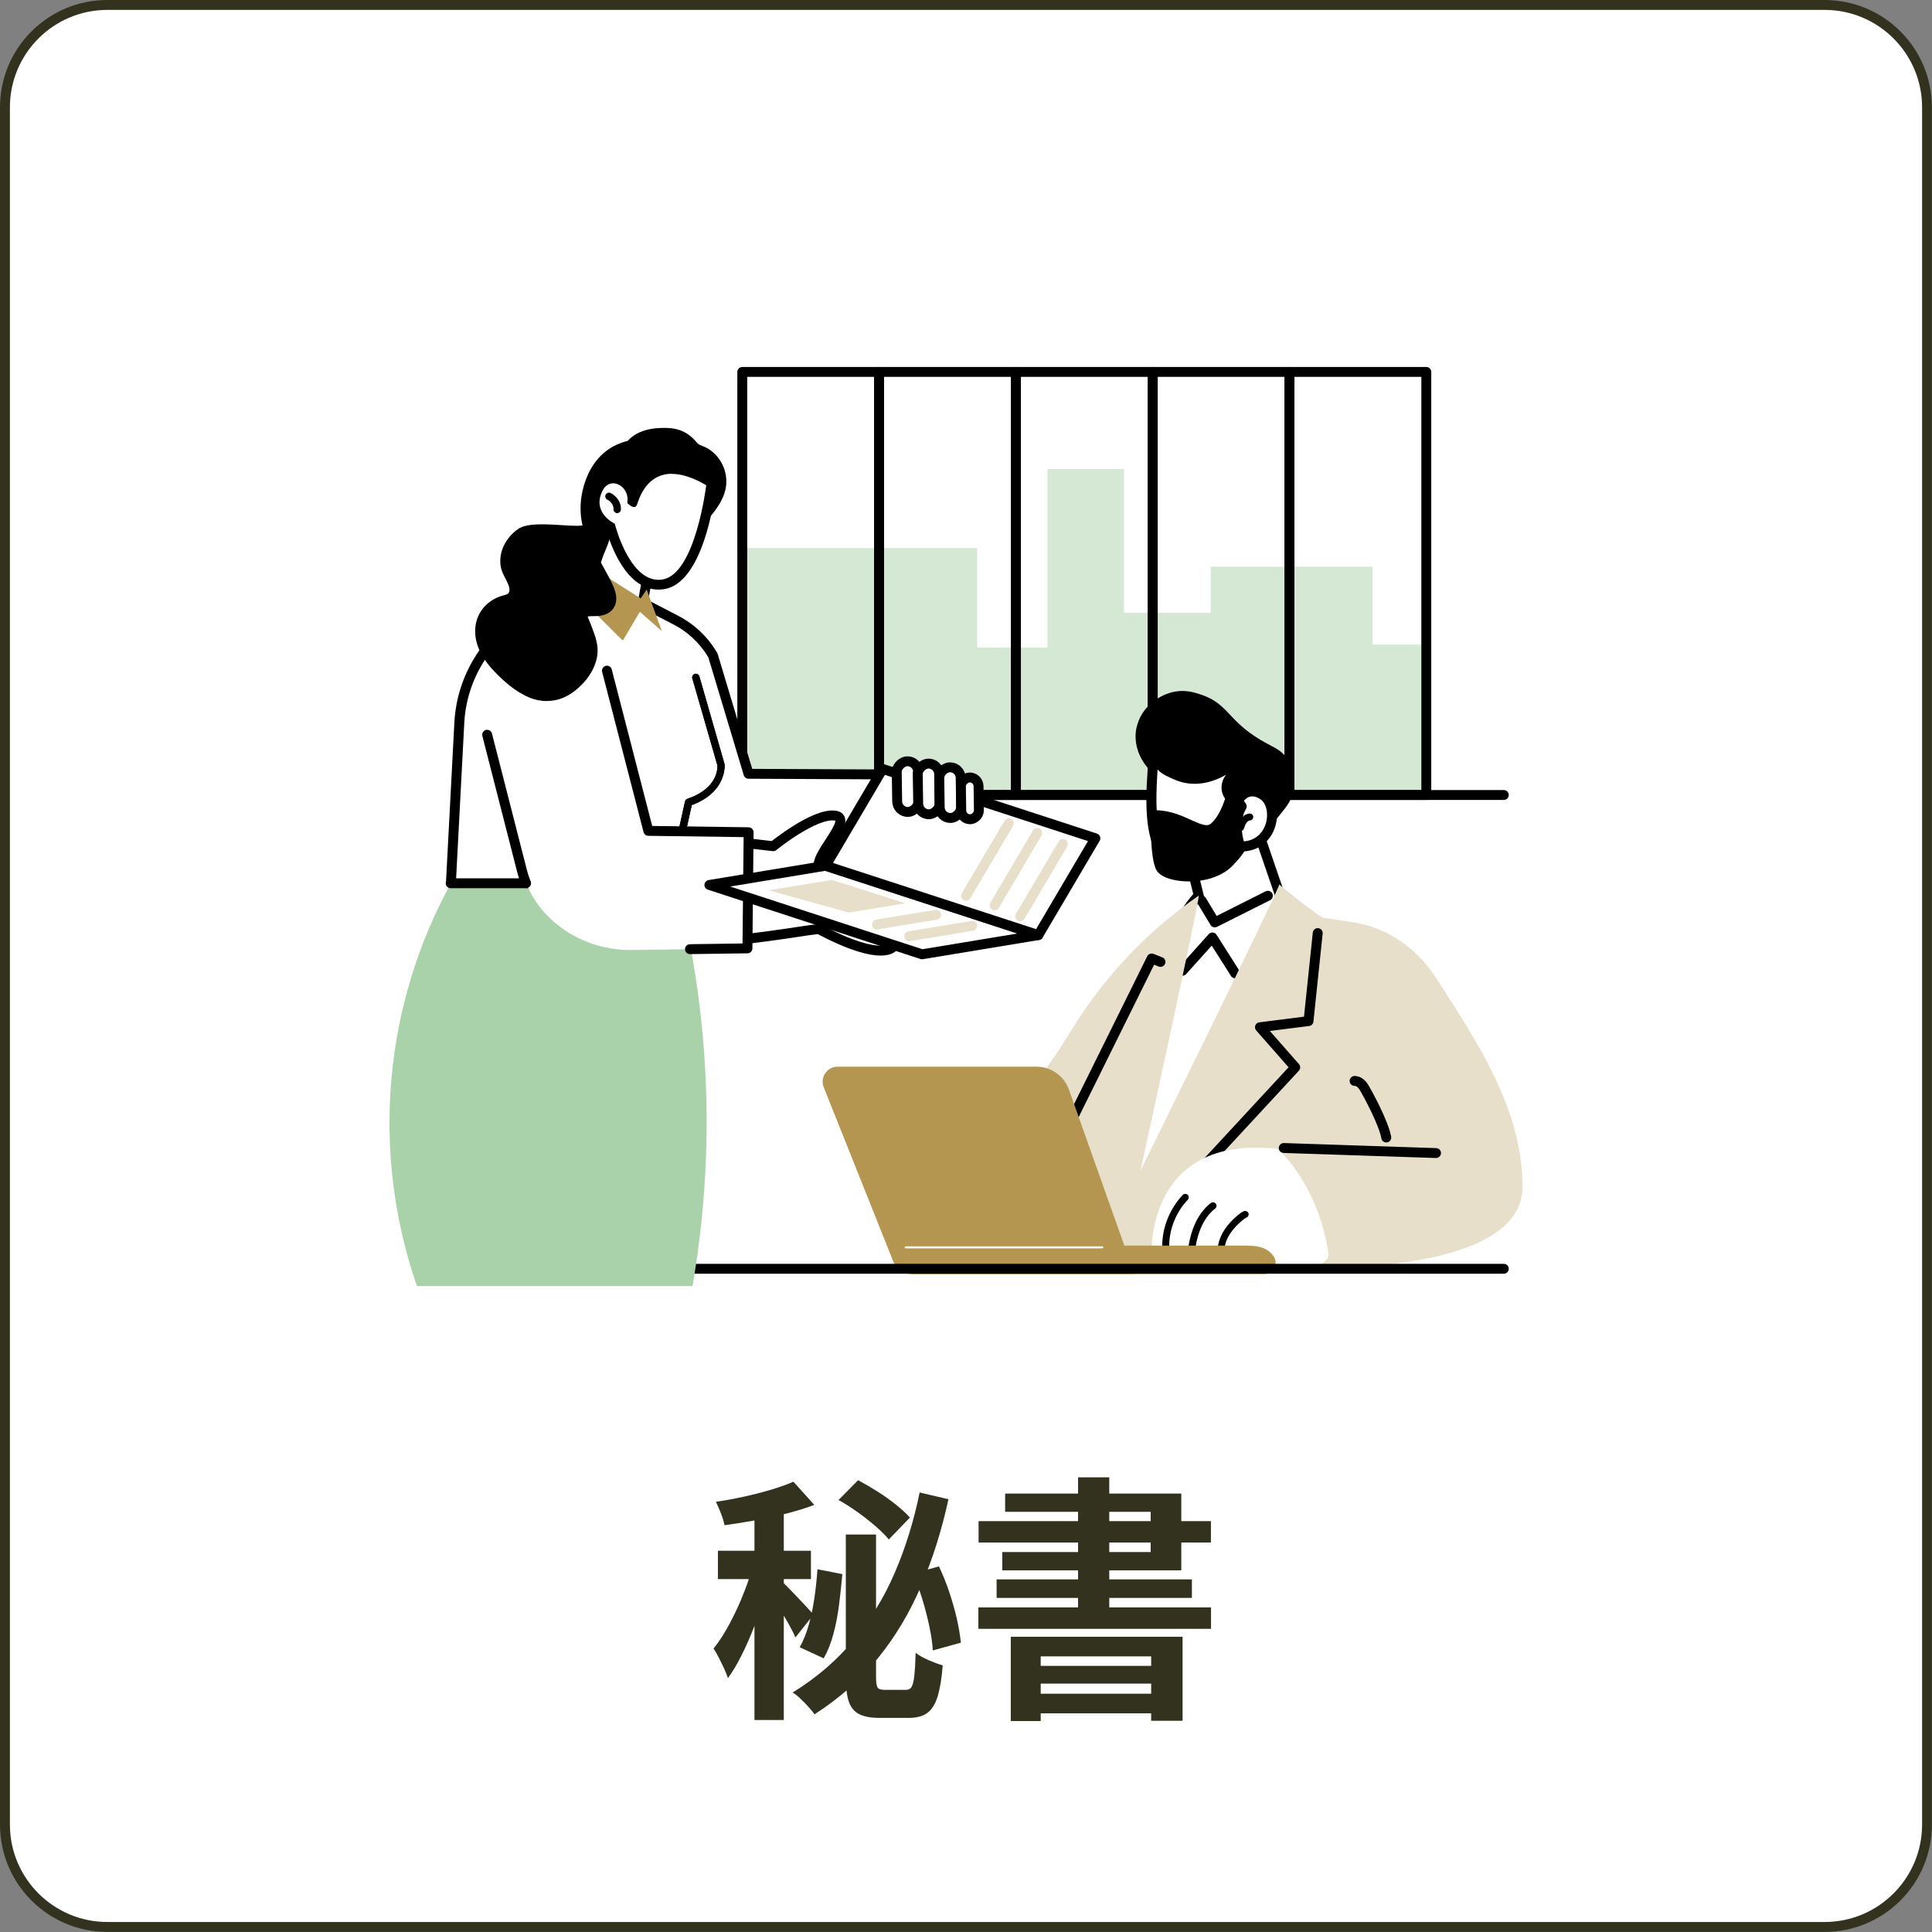 <?xml version="1.0" encoding="UTF-8"?><svg xmlns="http://www.w3.org/2000/svg" viewBox="0 0 195 195"><rect x="0" y="0" width="195" height="195" fill="#808080" stroke="none"/><g isolation="isolate"><g id="_レイヤー_2"><g id="text"><rect x=".5" y=".5" width="194" height="194" rx="10.33" ry="10.33" fill="#fff"/><path d="M184.17,1c5.42,0,9.83,4.41,9.83,9.83v173.33c0,5.42-4.41,9.83-9.83,9.83H10.83c-5.42,0-9.83-4.41-9.83-9.83V10.83C1,5.41,5.41,1,10.83,1h173.33M184.17,0H10.83C4.85,0,0,4.85,0,10.83v173.33c0,5.98,4.85,10.83,10.83,10.83h173.33c5.98,0,10.83-4.85,10.83-10.83V10.83c0-5.98-4.85-10.83-10.83-10.83h0Z" fill="#32321e"/><path d="M76.1,157.66l1.82.78c-.23.92-.49,1.88-.81,2.89-.31,1.01-.66,2.01-1.05,3-.39,1-.8,1.93-1.24,2.79-.43.87-.88,1.62-1.35,2.26-.09-.29-.22-.62-.39-.99-.17-.36-.35-.72-.53-1.08-.18-.36-.36-.66-.53-.92.57-.71,1.12-1.56,1.65-2.56.53-1,1.01-2.04,1.43-3.12.42-1.08.76-2.1,1-3.05ZM80.08,149.55l2.11,2.34c-.87.33-1.81.62-2.83.88-1.02.26-2.07.49-3.13.68-1.07.19-2.1.36-3.11.49-.05-.33-.17-.72-.35-1.18-.18-.46-.35-.85-.51-1.18.94-.14,1.88-.31,2.83-.52.95-.21,1.86-.44,2.73-.7.87-.26,1.62-.53,2.26-.81ZM72.46,156.52h9.39v2.86h-9.39v-2.86ZM76.15,151.55h2.96v22.05h-2.96v-22.05ZM79.04,159.74c.16.14.38.36.66.65.29.29.59.62.92.96.33.35.63.67.91.97.28.3.47.52.57.66l-1.82,2.29c-.12-.29-.29-.65-.51-1.05s-.46-.82-.71-1.24-.51-.82-.75-1.21c-.24-.39-.45-.71-.62-.95l1.35-1.09ZM92.82,150.64l2.91.68c-.69,3.15-1.61,6.07-2.76,8.75-1.14,2.68-2.59,5.1-4.34,7.27-1.75,2.17-3.89,4.06-6.42,5.69-.14-.21-.34-.46-.6-.74-.26-.29-.53-.57-.82-.84-.29-.28-.55-.49-.79-.62,2.39-1.47,4.44-3.23,6.14-5.27,1.7-2.04,3.09-4.31,4.17-6.82,1.08-2.51,1.92-5.21,2.51-8.09ZM82.52,158.39l2.5.49c-.09,1.01-.2,2.03-.33,3.07s-.32,2.03-.57,2.96c-.25.94-.58,1.76-.98,2.47l-2.42-1.12c.36-.66.67-1.41.91-2.26.24-.85.43-1.75.57-2.72.14-.96.24-1.93.31-2.9ZM84.63,151.4l1.98-2c.62.33,1.27.71,1.94,1.13.67.42,1.29.87,1.87,1.33.58.46,1.05.9,1.42,1.31l-2.13,2.21c-.33-.4-.77-.84-1.33-1.33-.56-.48-1.16-.96-1.82-1.43-.66-.47-1.3-.88-1.92-1.22ZM85.38,154.88h3.04v14.38c0,.56.05.91.16,1.07s.35.23.73.23h2.13c.26,0,.45-.1.57-.3.12-.2.21-.57.27-1.1.06-.54.11-1.32.14-2.34.33.26.76.51,1.3.74.54.23,1.01.41,1.43.53-.1,1.32-.28,2.37-.52,3.15-.24.78-.59,1.33-1.05,1.66-.46.33-1.08.49-1.86.49h-2.94c-.88,0-1.57-.13-2.07-.38-.49-.25-.84-.68-1.04-1.27s-.3-1.43-.3-2.51v-14.35ZM92.14,158.83l2.63-.73c.38.8.73,1.66,1.04,2.59.31.93.57,1.83.77,2.72s.33,1.68.4,2.39l-2.83.78c-.04-.69-.15-1.49-.34-2.39-.19-.9-.43-1.82-.71-2.76-.29-.94-.6-1.8-.95-2.6Z" fill="#32321e"/><path d="M98.75,162.24h23.48v2.16h-23.48v-2.16ZM98.77,153.53h23.45v2.16h-23.45v-2.16ZM100.59,159.41h19.71v1.87h-19.71v-1.87ZM101.45,150.75h17.78v7.75h-18.07v-1.85h14.98v-4.06h-14.69v-1.85ZM102.02,165.2h17.34v8.48h-3.17v-6.5h-11.15v6.53h-3.02v-8.5ZM103.61,168.14h13.7v1.79h-13.7v-1.79ZM103.61,170.95h13.7v1.98h-13.7v-1.98ZM108.81,149.11h3.15v14.53h-3.15v-14.53Z" fill="#32321e"/><polygon points="143.97 65.06 138.53 65.06 138.53 57.2 122.2 57.2 122.2 61.85 113.44 61.85 113.44 47.35 105.72 47.35 105.72 65.36 98.63 65.36 98.63 55.32 74.92 55.32 74.92 80.24 143.97 80.24 143.97 65.06" fill="#aad2aa" mix-blend-mode="multiply" opacity=".5"/><rect x="88.73" y="37.54" width="13.81" height="42.7" transform="translate(191.27 117.78) rotate(180)" fill="none" stroke="#000" stroke-linecap="round" stroke-linejoin="round"/><rect x="74.92" y="37.54" width="13.81" height="42.7" transform="translate(163.65 117.78) rotate(180)" fill="none" stroke="#000" stroke-linecap="round" stroke-linejoin="round"/><rect x="130.16" y="37.54" width="13.81" height="42.7" transform="translate(274.12 117.78) rotate(180)" fill="none" stroke="#000" stroke-linecap="round" stroke-linejoin="round"/><rect x="116.35" y="37.54" width="13.81" height="42.7" transform="translate(246.5 117.78) rotate(180)" fill="none" stroke="#000" stroke-linecap="round" stroke-linejoin="round"/><rect x="102.54" y="37.54" width="13.81" height="42.7" transform="translate(218.89 117.78) rotate(180)" fill="none" stroke="#000" stroke-linecap="round" stroke-linejoin="round"/><line x1="151.78" y1="80.24" x2="62.42" y2="80.24" fill="none" stroke="#000" stroke-linecap="round" stroke-linejoin="round"/><g id="Secretary"><path d="M126.9,83.67l2.78,8.11c.18.52.62.9,1.16,1.01l1.24.24s-12.42,28.99-17.84,27.83c-5.42-1.17,4.97-27.83,4.97-27.83,0,0,.63-1.49,1.78-2.64l-.94-3.82s5.25-4.23,6.85-2.9Z" fill="#fff"/><path d="M126.9,83.67l2.78,8.11c.18.52.62.9,1.16,1.01l1.24.24s-12.42,28.99-17.84,27.83c-5.42-1.17,4.97-27.83,4.97-27.83,0,0,.63-1.49,1.78-2.64l-.94-3.82s5.25-4.23,6.85-2.9Z" fill="#fff"/><path d="M126.9,83.67l2.78,8.11c.18.52.62.9,1.16,1.01l1.24.24s-12.42,28.99-17.84,27.83c-5.42-1.17,4.97-27.83,4.97-27.83,0,0,.63-1.49,1.78-2.64l-.94-3.82s5.25-4.23,6.85-2.9Z" fill="none" stroke="#000" stroke-linecap="round" stroke-miterlimit="10"/><polyline points="119.35 97.98 122.37 94.62 124.67 98.24" fill="none" stroke="#000" stroke-linecap="round" stroke-linejoin="round"/><polyline points="121.27 90.88 122.61 93.1 127.97 90.41" fill="none" stroke="#000" stroke-linecap="round" stroke-linejoin="round"/><path d="M120.94,90.42s.03-.02.05-.03c.12.38-5.87,27.74-5.87,27.74,0,0,13.8-27.94,14-28.86,2.1,1.8,4.31,3.34,4.31,3.34,0,0,2.21.33,3.13.47,3.47.54,6.47,2.64,8.37,5.6,4.14,6.45,8.74,13.26,8.74,21.12,0,8.93-21.47,8.16-21.47,8.16h-20.94l-13.54-8.7,9.29-13.47,1.33-2.13c3.26-5.23,7.55-9.74,12.62-13.24Z" fill="#e8dfca"/><path d="M117.04,79.38c-.19,0-.35-.16-.35-.35s.16-.35.35-.35h2.81c.19,0,.35.16.35.35s-.16.35-.35.35h-2.81Z"/><polyline points="133 94.18 132.07 103.06 127.17 103.68 130.73 107.73 118.64 120.79" fill="none" stroke="#000" stroke-linecap="round" stroke-linejoin="round"/><path d="M134.09,126.51c.16,1.07-1.91,1.45-1.91,1.45h-6.41l-9.54-1.22s-.74-12.27,12.74-10.79c0,0,4.07,3.54,5.11,10.56Z" fill="#fff"/><path d="M123.26,127.13c-.17,0-.32-.13-.35-.3-.11-.78.07-1.65.51-2.43.36-.63.88-1.23,1.59-1.81.15-.12.32-.25.53-.34l.05-.02h.09c.14,0,.27.07.32.2l.04.1-.04.17c-.03.09-.1.16-.19.19-.12.05-.24.15-.36.24-.65.53-1.11,1.06-1.43,1.61-.37.65-.52,1.35-.42,1.98l.02.1-.08.16c-.06.07-.14.12-.23.14h-.05Z"/><path d="M120.14,126.95c-.21-.03-.34-.21-.31-.4.12-.84.29-1.83.67-2.76.4-1,.99-1.81,1.71-2.37l.07-.05.15-.02c.11,0,.21.05.28.14.12.15.09.37-.06.49-.62.48-1.13,1.19-1.49,2.07-.35.87-.51,1.8-.62,2.6-.02.17-.17.3-.35.3h-.03Z"/><path d="M117.71,126.96c-.18,0-.33-.13-.35-.31-.44-3.68,2-6.03,2.03-6.05l.07-.07.17-.03c.1,0,.19.04.26.11l.07.08.02.17c0,.09-.04.18-.11.25-.02.02-2.21,2.13-1.81,5.45.02.19-.11.37-.31.39h-.04Z"/><line x1="129.57" y1="115.87" x2="144.94" y2="116.38" fill="none" stroke="#000" stroke-linecap="round" stroke-linejoin="round"/><path d="M136.72,109.1s.53-.04.93.62,1.98,3.56,2.27,5.09" fill="none" stroke="#000" stroke-linecap="round" stroke-linejoin="round"/><polyline points="117.13 97.09 116.24 96.74 107.72 113.95" fill="none" stroke="#000" stroke-linecap="round" stroke-linejoin="round"/><path d="M92.21,128.59h35.38c.24,0,.47-.06.66-.19.45-.31.61-.87.43-1.35-.47-.98-1.44-1.33-2.87-1.33h-36.21l.53,1.43c.32.87,1.15,1.44,2.08,1.44Z" fill="#b49650"/><path d="M91.98,128.59c-.79,0-1.51-.48-1.8-1.22l-7.04-17.63c-.19-.47-.13-1,.15-1.41.28-.42.75-.67,1.26-.67h20.06c1.47,0,2.78.93,3.28,2.31l6.61,18.62h-22.51Z" fill="#b49650"/><path d="M91.41,126h19.85c.06,0,.1-.05.1-.1s-.05-.1-.1-.1h-19.85c-.06,0-.1.05-.1.1s.05.1.1.1Z" fill="#fff"/><path d="M115.19,73.58c-.47,2.34,1.35,4.46,2.93,4.85.06.01.11.03.17.04.03.12.07.23.13.35.62,1.36,2.4,2.02,3.89,1.88.43.46,1,1.11,1.59,1.92,1.91,2.6,3.26,1.43,5.25-1.14.26-.34.64-.78.84-1.51.39-1.44-.29-2.74-.37-2.9-.65-1.19-1.48-1.15-3.31-2.38-2.78-1.87-2.83-3.29-5.22-4.1-.63-.21-1.43-.47-2.42-.29-1.45.27-3.09,1.42-3.47,3.27Z" stroke="#000" stroke-linecap="round" stroke-linejoin="round"/><path d="M120.98,88.03c-.3,0-.61-.03-.93-.08-4.02-.65-4.03-5.68-3.72-10.34.01-.21.15-.38.35-.44.05-.02.1-.02.15-.02.15,0,.3.07.39.19.29.36,1.09.71,1.57.91.56.24,1.16.36,1.78.36.94,0,1.9-.27,2.87-.82.08-.05.18-.07.28-.07.15,0,.29.05.39.17.15.18.19.43.04.62-.44.54-.48,1.29-.08,1.81.14.19.34.39.92.45.26-.42.73-.88,1.42-.88.34,0,.7.12,1.06.35.81.53,1.14,1.79.78,3.01-.41,1.37-1.5,2.19-2.93,2.19-.43.75-1.73,2.59-4.32,2.59Z" fill="#fff"/><path d="M116.83,77.65c.35.45,1.14.8,1.77,1.06.69.29,1.36.4,1.98.4,1.66,0,2.93-.79,3.18-.92-.6.74-.61,1.75-.1,2.43.28.38.69.65,1.62.66,0,0,.34-.9,1.12-.9.23,0,.49.08.79.27,1.29.84.87,4.28-1.88,4.28-.09,0-.19,0-.29-.01,0,0-1.13,2.6-4.03,2.6-.27,0-.55-.02-.85-.07-3.53-.57-3.62-5.05-3.3-9.81M123.75,78.19h0M116.83,76.65c-.1,0-.2.01-.29.04-.4.12-.68.48-.7.89-.25,3.77-.67,10.08,4.14,10.87.34.06.68.08,1.01.08,2.59,0,4.02-1.67,4.61-2.6,1.5-.11,2.68-1.06,3.12-2.54.43-1.45.02-2.92-.99-3.57-.44-.29-.89-.43-1.33-.43-.74,0-1.28.4-1.64.83-.19-.06-.25-.14-.3-.2-.21-.28-.26-.77.05-1.17.15-.18.25-.41.25-.66,0-.55-.44-1-.99-1h-.01s-.09,0-.13,0c-.13.02-.26.06-.37.13l-.05.03c-.89.5-1.77.75-2.62.75-.55,0-1.08-.11-1.58-.32-.35-.15-1.16-.49-1.37-.76-.19-.25-.49-.38-.79-.38h0Z"/><path d="M125.17,83.88l-.07-.02-.09-.04-.1-.14-.05-.09.03-.18c.08-.25.18-.52.36-.77.22-.31.54-.5.87-.53h0c.21,0,.36.14.37.33.01.19-.13.36-.33.37-.12,0-.25.1-.35.24-.12.16-.19.38-.26.59-.05.14-.18.24-.33.24h-.04Z"/><path d="M124.36,79.98s-.57,2.49-1.82,3.53c-1.24,1.04-3.06-1.21-5.9-1.23,0,0-.08,4.39.55,5.35.8,1.22,7.13,1.64,7.87-2.6,0,0-.67-2.04.27-3.64l-.97-1.41Z" stroke="#000" stroke-linecap="round" stroke-linejoin="round"/><line x1="151.78" y1="128.06" x2="62.42" y2="128.06" fill="none" stroke="#000" stroke-linecap="round" stroke-linejoin="round"/><path d="M69.91,129.81h-27.82l-.15-.43c-4.49-13.32-3.19-27.91,3.57-40.23h22.77c3.3,12.86,3.92,26.25,1.83,39.36l-.21,1.31Z" fill="#aad2aa"/><path d="M45.51,89.14l.85-16.19c.27-5.16,3.49-9.71,8.27-11.69l6.11-2.53,7.46,3.85c1.51.78,2.75,1.94,3.62,3.34.05.08.1.16.14.24l3.59,11.94,13.11.06.68,7.22-7.06,2.93c-2.94,3.24-7.92,3.54-11.23.68l-.79-3.83-1.9,3.99h-22.87Z" fill="#fff"/><path d="M45.51,89.14l.85-16.19c.27-5.16,3.49-9.71,8.27-11.69l6.11-2.53,7.46,3.85c1.51.78,2.75,1.94,3.62,3.34.05.08.1.16.14.24l3.59,11.94,13.11.06.68,7.22-7.06,2.93c-2.94,3.24-7.92,3.54-11.23.68l-.79-3.83-1.9,3.99h-22.87Z" fill="#fff"/><path d="M45.51,89.14l.85-16.19c.27-5.16,3.49-9.71,8.27-11.69l6.11-2.53,7.46,3.85c1.51.78,2.75,1.94,3.62,3.34.05.08.1.16.14.24l3.59,11.94,13.11.06.68,7.22-7.06,2.93c-2.94,3.24-7.92,3.54-11.23.68l-.79-3.83-1.9,3.99h-22.87Z" fill="none" stroke="#000" stroke-linecap="round" stroke-linejoin="round"/><path d="M68.21,86.78c-.2-.04-.33-.24-.28-.44l1.21-5.45c.03-.13.12-.23.25-.27,3.1-1.05,3.03-3.13,3.02-3.36l-2.56-8.89.06-.18c.05-.09.13-.15.22-.18h.03s.07-.01.07-.01c.17,0,.31.11.36.27l2.54,8.85c.02.09.24,2.84-3.31,4.14l-1.16,5.25c-.04.17-.19.29-.36.29h-.08Z"/><path d="M68.21,86.78c-.2-.04-.33-.24-.28-.44l1.21-5.45c.03-.13.12-.23.25-.27,3.1-1.05,3.03-3.13,3.02-3.36l-2.56-8.89.06-.18c.05-.09.13-.15.22-.18h.03s.07-.01.07-.01c.17,0,.31.11.36.27l2.54,8.85c.02.09.24,2.84-3.31,4.14l-1.16,5.25c-.04.17-.19.29-.36.29h-.08Z"/><path d="M71.74,84.68l6.3.73s4.14-3.37,6.24-3.09c2.11.28-2.7,4.53-1.44,5.39,0,0,3.19,2.24,4.64,2.79,1.45.54,3.56,1.2,3.05,2.66,0,0,1.79,1.3-.35,2.36,0,0-.96,1.72-7.49-1.72-.26-.14-5.38.92-11.52,1.37-.38-3.49-.19-7.05.56-10.48Z" fill="#fff" stroke="#000" stroke-linecap="round" stroke-linejoin="round"/><path d="M90.07,95.4c-.19,0-.35-.14-.37-.33-.04-.36-.3-.72-.69-1-.32-.23-.71-.39-1.09-.55l-.25-.1c-1.38-.59-2.65-1.38-3.8-2.34-.43-.36-.86-.77-1.07-1.33-.08-.19.02-.41.21-.48l.04-.02h.09c.15,0,.29.09.35.23.16.4.51.73.86,1.03,1.09.92,2.3,1.67,3.61,2.23l.22.09c.44.18.86.36,1.25.63.33.24.91.74,1.01,1.51.03.2-.12.39-.32.42h-.05Z"/><path d="M89.93,93.3l-.08-.02-1.84-.67c-1-.36-2.13-.77-3.01-1.54-.15-.13-.17-.37-.04-.53.07-.08.17-.13.28-.13h.09l.15.09c.78.68,1.84,1.06,2.78,1.4l1.84.67c.19.07.29.29.22.48-.05.15-.19.25-.35.25h-.04Z"/><path d="M49.17,74.16l3.51,13.71c1.19,4.66,5.68,7.97,10.86,8.02l11.9-.17.12-11.72-10.12-.14-4.18-16.17-12.09,6.47Z" fill="#fff"/><polyline points="69.64 95.8 75.44 95.72 75.56 84 65.44 83.86 61.26 67.69" fill="none" stroke="#000" stroke-linecap="round" stroke-linejoin="round"/><path d="M49.17,74.16l3.51,13.71c.11.44.25.86.42,1.27" fill="none" stroke="#000" stroke-linecap="round" stroke-linejoin="round"/><path d="M62.15,56.64c-.61,0-1.18-.24-1.69-.72-2.53-2.33-2.25-6.52-.54-9.05,1.18-1.74,2.77-2.19,3.29-2.33.06-.02.11-.03.14-.04.33-.35,1.26-1.31,3.6-1.31.21,0,.42,0,.65.02,1.57.11,2.36,1.03,2.7,1.42l.09.1c.13.14.34.22.56.31.15.06.31.12.44.2,1.35.78,2.11,2.35,1.88,3.9-.16,1.11-.84,2.07-1.33,2.69-.52.65-1.12,1.26-1.78,1.81-1.41,1.16-2.99,1.98-4.71,2.45-.07.02-.14.03-.21.03-.24,0-.46-.12-.59-.32-.54.29-1.12.53-1.73.74-.25.08-.51.13-.76.13Z"/><path d="M61.76,52.77l-2.28,6.06-2.63-.16s7.42,5.86,8.11,5.42c.43-.28-.16-2.85-.16-2.85l.71-3.9-3.75-4.57Z" fill="#fff"/><line x1="65.51" y1="57.34" x2="64.8" y2="61.24" fill="none" stroke="#000" stroke-linecap="round" stroke-linejoin="round"/><polygon points="58.34 56.39 64.67 60.4 65.27 59.5 66.8 63.69 64.58 61.75 62.86 64.66 56.85 58.68 58.34 56.39" fill="#b49650"/><path d="M66.46,59.02c-3.04,0-4.53-4.73-4.83-5.82-.39-.23-1.17-.79-1.48-1.71-.24-.71-.15-1.47.27-2.26.32-.6.85-.94,1.47-.94.54,0,1.09.27,1.46.73.36.43.53.99.5,1.56.01.01.03.02.04.03.92-2.71,2.64-3.28,3.93-3.28,1.09,0,2.34.41,3.72,1.2.17.1.27.29.25.49-.11.95-1.22,9.32-4.79,9.95-.18.03-.35.05-.52.05Z" fill="#fff"/><path d="M67.81,47.83c.91,0,2.04.31,3.47,1.14,0,0-1.07,8.93-4.38,9.51-.15.03-.29.04-.44.04-3.01,0-4.41-5.66-4.41-5.66,0,0-2.41-1.12-1.2-3.4.25-.47.64-.68,1.03-.68.81,0,1.64.86,1.43,1.98,0,0,.38.42.69.42.12,0,.23-.07.3-.26.17-.49.89-3.1,3.51-3.1M67.81,46.83h0c-1.2,0-2.73.43-3.8,2.27-.08-.14-.17-.28-.28-.41-.47-.57-1.16-.91-1.85-.91-.81,0-1.5.44-1.91,1.21-.61,1.14-.5,2.07-.3,2.65.32.95,1.05,1.56,1.53,1.87.43,1.5,2,6,5.26,6,.2,0,.41-.02.61-.05,3.85-.68,5.01-8.77,5.2-10.38.05-.4-.15-.78-.49-.98-1.46-.84-2.79-1.27-3.97-1.27h0Z"/><path d="M62.17,51.78l-.16-.13-.07-.08-.02-.19c.03-.35-.25-.77-.62-.95l-.09-.04-.1-.17c-.03-.09-.03-.2.02-.29.06-.13.19-.21.34-.21h.06l.1.04c.65.32,1.09,1.02,1.04,1.68-.01.19-.18.35-.37.35h-.12Z"/><path d="M55.19,70.76c-.6,0-1.2-.12-1.79-.37-1.47-.61-2.71-1.79-3.51-2.63-1.31-1.36-1.96-2.76-1.93-4.14.03-1.6,1.02-2.92,2.59-3.45.08-.03.16-.05.25-.07.22-.06.44-.12.54-.25.16-.22.05-.6,0-.75-.09-.25-.21-.48-.33-.71-.21-.41-.43-.83-.49-1.35-.17-1.33.49-2.72,1.73-3.62.47-.34,1.25-.5,2.45-.5.63,0,1.31.04,1.95.08.55.04,1.08.07,1.52.07.38,0,.65-.03.82-.08.58-.18.59-.3.65-.97l.04-.45h.24c.13-.01.21-.01.8.84,1,1.44.93,1.63.89,1.73-.28.9-.39,1.14-.5,1.4-.1.23-.21.46-.46,1.24.11.2.22.4.33.6.3.54.61,1.1.87,1.67.43.95.47,1.7.1,2.29-.31.5-.87.79-1.66.84-.12,0-.25,0-.37.01-.21,0-.42,0-.61.04.25.6.49,1.21.7,1.82.3.87.38,1.6.24,2.31-.26,1.35-1.23,2.71-2.6,3.63-.74.5-1.56.76-2.43.76Z"/><polygon points="83.33 87.38 104.8 94.38 93.06 96.32 71.6 89.32 83.33 87.38" fill="#fff" stroke="#000" stroke-linecap="round" stroke-linejoin="round"/><polygon points="89.09 77.61 110.56 84.61 104.8 94.38 83.33 87.38 89.09 77.61" fill="#fff" stroke="#000" stroke-linecap="round" stroke-linejoin="round"/><line x1="107.28" y1="85.19" x2="102.97" y2="92.49" fill="#fff" stroke="#e8dfca" stroke-linecap="round" stroke-miterlimit="10"/><line x1="104.69" y1="84.07" x2="100.39" y2="91.37" fill="#fff" stroke="#e8dfca" stroke-linecap="round" stroke-miterlimit="10"/><line x1="101.82" y1="83.1" x2="97.51" y2="90.4" fill="#fff" stroke="#e8dfca" stroke-linecap="round" stroke-miterlimit="10"/><line x1="98.12" y1="93.45" x2="91.77" y2="94.5" fill="#fff" stroke="#e8dfca" stroke-linecap="round" stroke-miterlimit="10"/><line x1="94.49" y1="92.33" x2="88.52" y2="93.31" fill="#fff" stroke="#e8dfca" stroke-linecap="round" stroke-miterlimit="10"/><polygon points="83.95 88.81 91.38 91.17 85.69 92.11 77.59 89.86 83.95 88.81" fill="#e8dfca"/><rect x="89.06" y="78.32" width="5.12" height="2.16" rx="1.08" ry="1.08" transform="translate(169.66 -13.38) rotate(89.16)" fill="#fff" stroke="#000" stroke-linecap="round" stroke-linejoin="round"/><rect x="91.18" y="78.56" width="5.12" height="2.16" rx="1.08" ry="1.08" transform="translate(171.99 -15.27) rotate(89.16)" fill="#fff" stroke="#000" stroke-linecap="round" stroke-linejoin="round"/><rect x="93.36" y="78.94" width="5.12" height="2.16" rx="1.08" ry="1.08" transform="translate(174.51 -17.08) rotate(89.16)" fill="#fff" stroke="#000" stroke-linecap="round" stroke-linejoin="round"/><rect x="95.79" y="79.7" width="4.22" height="1.78" rx=".89" ry=".89" transform="translate(177.04 -18.49) rotate(89.16)" fill="#fff" stroke="#000" stroke-linecap="round" stroke-linejoin="round"/></g></g></g></g></svg>